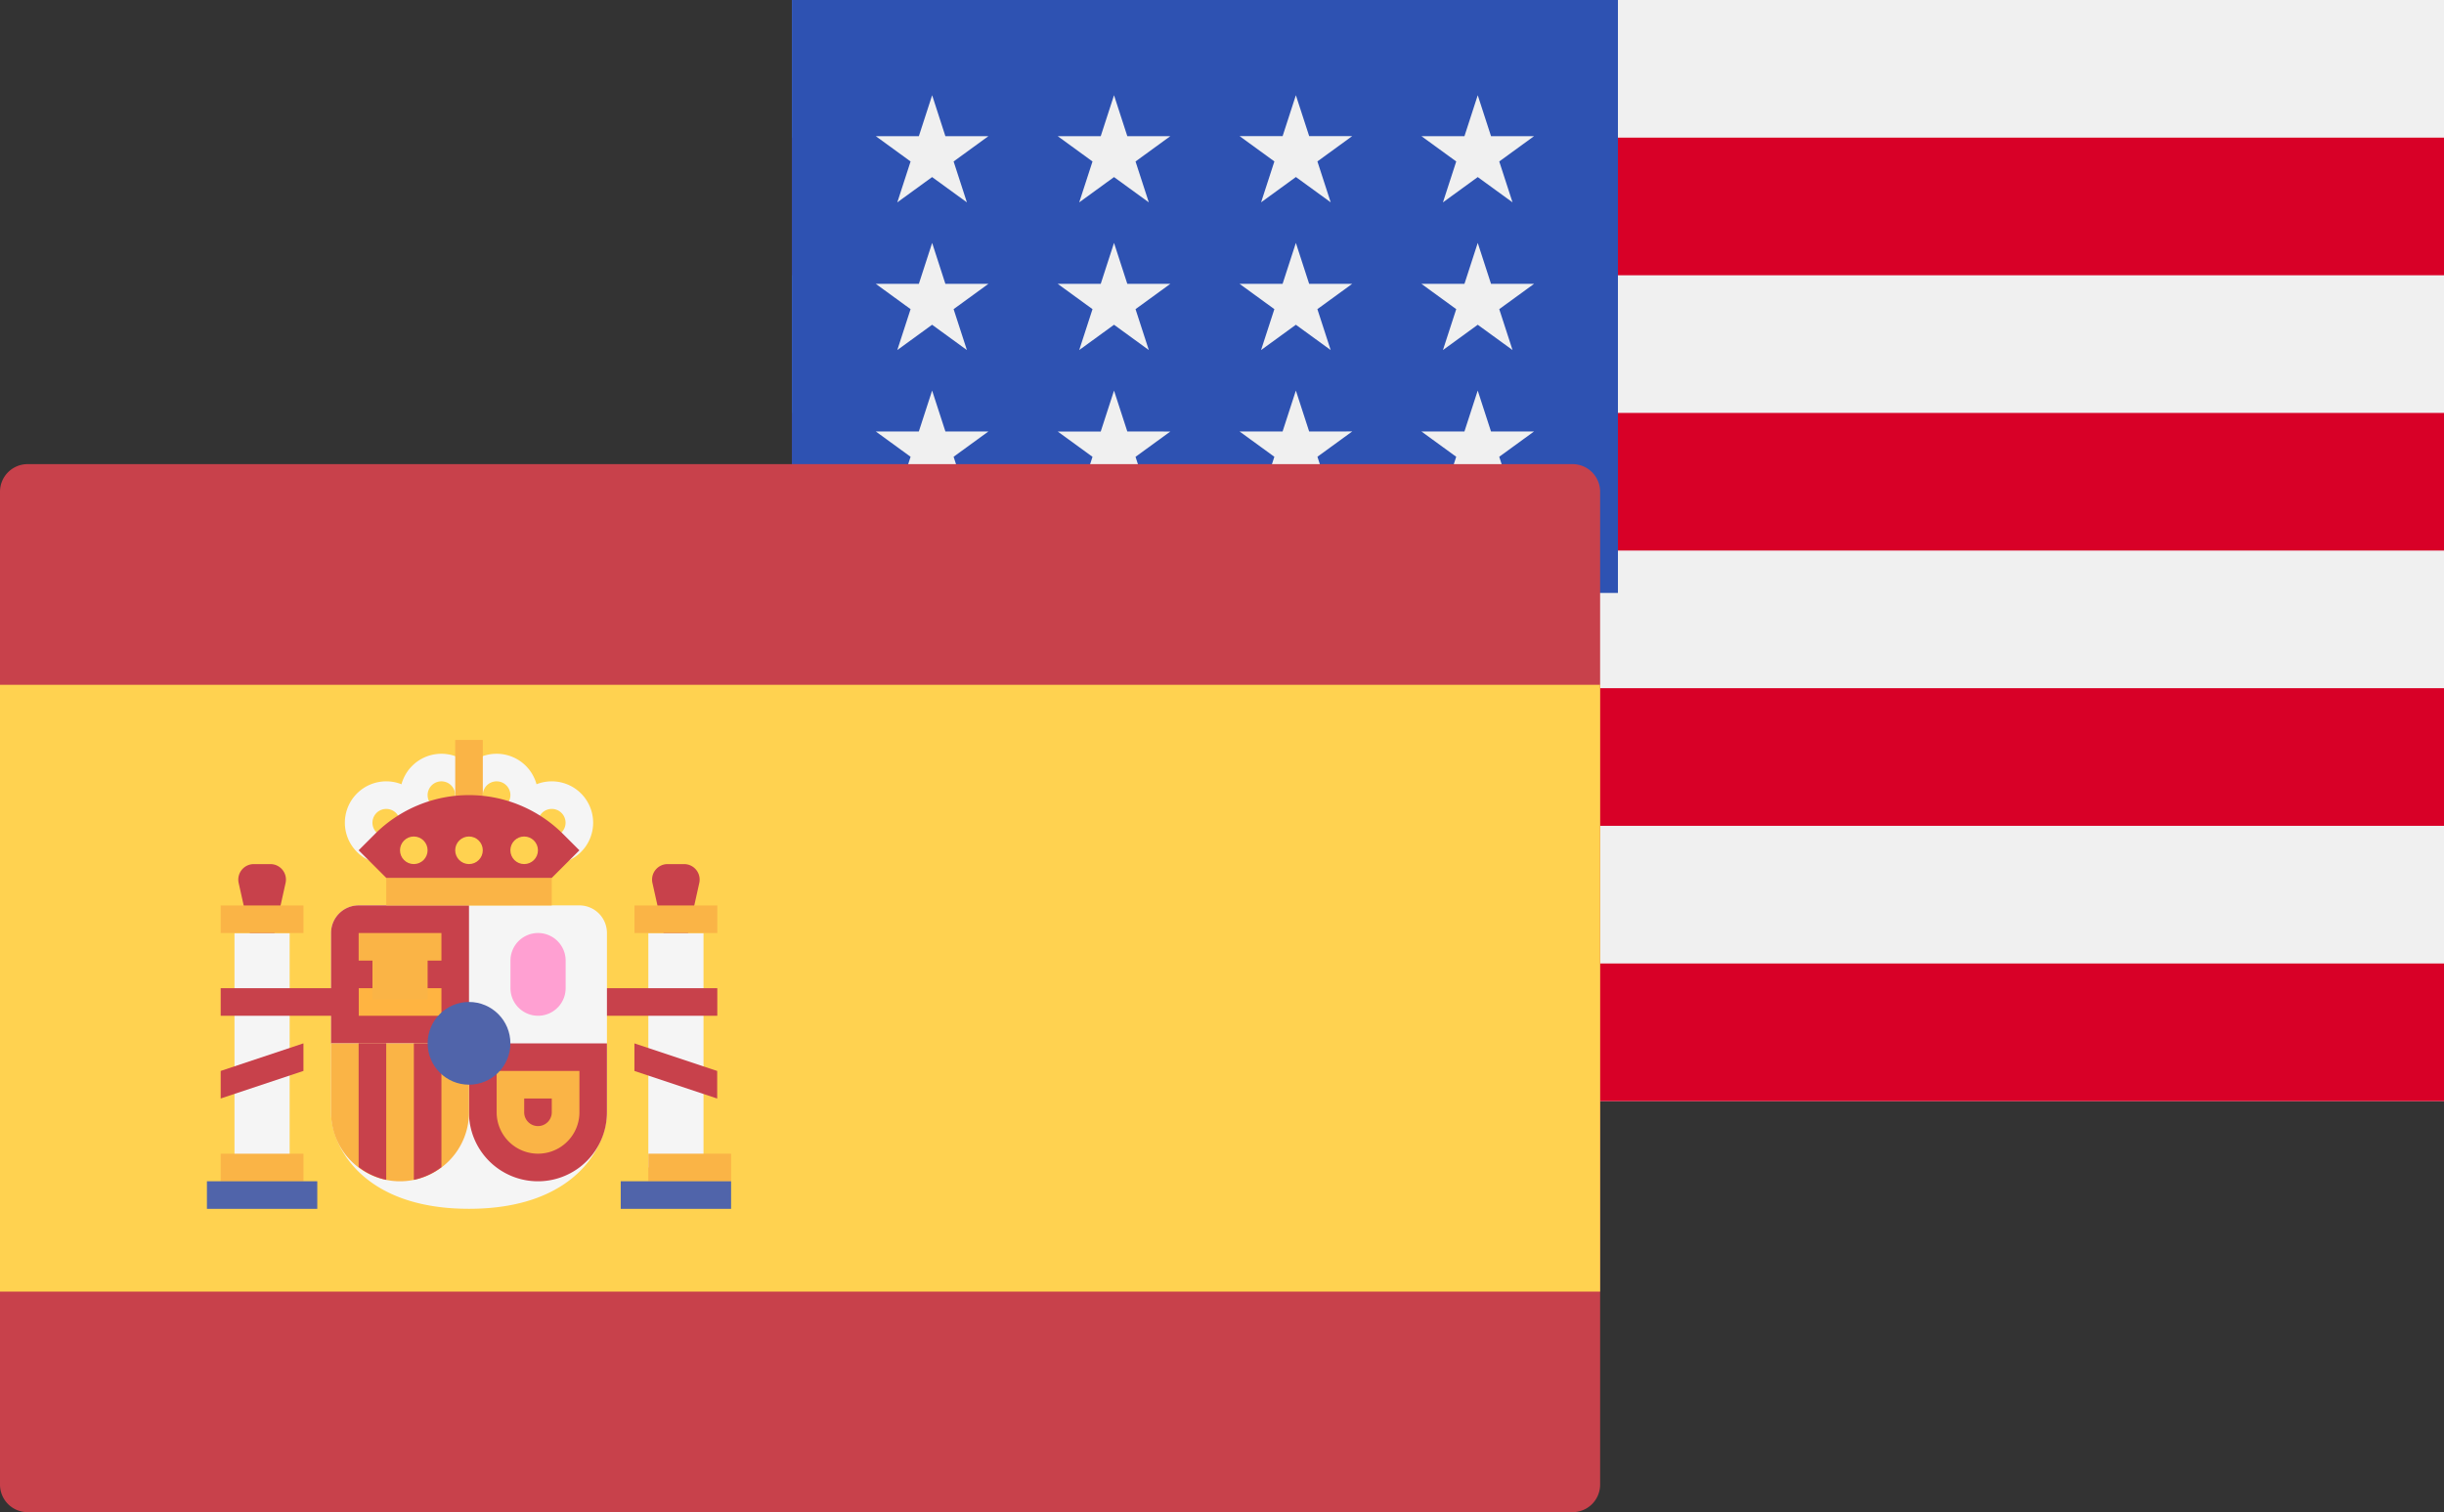 <svg xmlns="http://www.w3.org/2000/svg" width="96.578" height="59.771" viewBox="0 0 96.578 59.771">
  <rect x="0" y="0" width="96.578" height="59.771" fill="#333333" stroke="none"/>
  <g id="spa_eng" transform="translate(-146 -7586.326)">
    <g id="Group_1553" data-name="Group 1553" transform="translate(177.293 7586.326)">
      <rect id="Rectangle_1227" data-name="Rectangle 1227" width="65.285" height="43.523" fill="#f0f0f0"/>
      <g id="Group_1551" data-name="Group 1551" transform="translate(0 5.44)">
        <rect id="Rectangle_1228" data-name="Rectangle 1228" width="65.285" height="5.44" fill="#d80027"/>
        <rect id="Rectangle_1229" data-name="Rectangle 1229" width="65.285" height="5.44" transform="translate(0 10.881)" fill="#d80027"/>
        <rect id="Rectangle_1230" data-name="Rectangle 1230" width="65.285" height="5.44" transform="translate(0 21.761)" fill="#d80027"/>
        <rect id="Rectangle_1231" data-name="Rectangle 1231" width="65.285" height="5.44" transform="translate(0 32.642)" fill="#d80027"/>
      </g>
      <rect id="Rectangle_1232" data-name="Rectangle 1232" width="32.642" height="23.436" fill="#2e52b2"/>
      <g id="Group_1552" data-name="Group 1552" transform="translate(3.315 3.764)">
        <path id="Path_1644" data-name="Path 1644" d="M84.589,160.624l-.525,1.618h-1.7l1.375,1-.525,1.617,1.375-1,1.375,1-.525-1.617,1.375-1h-1.7Z" transform="translate(-75.175 -154.787)" fill="#f0f0f0"/>
        <path id="Path_1645" data-name="Path 1645" d="M85.114,208.015l-.525-1.615-.525,1.617h-1.7l1.375,1-.525,1.617,1.375-1,1.375,1-.525-1.617,1.375-1Z" transform="translate(-75.175 -194.725)" fill="#f0f0f0"/>
        <path id="Path_1646" data-name="Path 1646" d="M28.751,208.014l-.525-1.617-.525,1.617H26l1.375,1-.525,1.617,1.375-1,1.375,1-.525-1.617,1.375-1Z" transform="translate(-26 -194.724)" fill="#f0f0f0"/>
        <path id="Path_1647" data-name="Path 1647" d="M28.227,160.624l-.525,1.618H26l1.375,1-.525,1.617,1.375-1,1.375,1-.525-1.617,1.375-1h-1.7Z" transform="translate(-26 -154.787)" fill="#f0f0f0"/>
        <path id="Path_1648" data-name="Path 1648" d="M84.589,114.85l-.525,1.618h-1.7l1.375,1-.525,1.617,1.375-1,1.375,1-.525-1.617,1.375-1h-1.7Z" transform="translate(-75.175 -114.85)" fill="#f0f0f0"/>
        <path id="Path_1649" data-name="Path 1649" d="M28.227,114.85l-.525,1.618H26l1.375,1-.525,1.617,1.375-1,1.375,1-.525-1.617,1.375-1h-1.7Z" transform="translate(-26 -114.85)" fill="#f0f0f0"/>
        <path id="Path_1650" data-name="Path 1650" d="M140.951,160.624l-.525,1.618h-1.7l1.375,1-.525,1.617,1.375-1,1.375,1-.525-1.617,1.375-1h-1.7Z" transform="translate(-124.351 -154.787)" fill="#f0f0f0"/>
        <path id="Path_1651" data-name="Path 1651" d="M141.476,208.014l-.525-1.617-.525,1.617h-1.7l1.375,1-.525,1.617,1.375-1,1.375,1-.523-1.618,1.375-1Z" transform="translate(-124.351 -194.724)" fill="#f0f0f0"/>
        <path id="Path_1652" data-name="Path 1652" d="M197.839,208.014l-.525-1.617-.525,1.617h-1.7l1.375,1-.525,1.617,1.375-1,1.375,1-.525-1.617,1.375-1Z" transform="translate(-173.528 -194.724)" fill="#f0f0f0"/>
        <path id="Path_1653" data-name="Path 1653" d="M197.315,160.624l-.525,1.618h-1.7l1.375,1-.525,1.617,1.375-1,1.375,1-.525-1.617,1.375-1h-1.7Z" transform="translate(-173.528 -154.787)" fill="#f0f0f0"/>
        <path id="Path_1654" data-name="Path 1654" d="M140.952,114.85l-.524,1.616h-1.7l1.375,1-.525,1.617,1.375-1,1.375,1-.525-1.617,1.375-1h-1.7Z" transform="translate(-124.352 -114.85)" fill="#f0f0f0"/>
        <path id="Path_1655" data-name="Path 1655" d="M197.315,114.85l-.525,1.618h-1.7l1.375,1-.525,1.617,1.375-1,1.375,1-.525-1.617,1.375-1h-1.7Z" transform="translate(-173.528 -114.85)" fill="#f0f0f0"/>
      </g>
    </g>
    <g id="Group_1562" data-name="Group 1562" transform="translate(146 7604.671)">
      <path id="Path_1656" data-name="Path 1656" d="M1.09,129.7H62.141a1.09,1.09,0,0,0,1.09-1.09V89.366a1.09,1.09,0,0,0-1.09-1.09H1.09A1.09,1.09,0,0,0,0,89.366v39.247A1.09,1.09,0,0,0,1.09,129.7Z" transform="translate(0 -88.276)" fill="#c8414b"/>
      <rect id="Rectangle_1233" data-name="Rectangle 1233" width="63.231" height="23.984" transform="translate(0 8.722)" fill="#ffd250"/>
      <path id="Path_1657" data-name="Path 1657" d="M209.61,221.182l.924-4.159a.613.613,0,0,0-.6-.746h-.651a.613.613,0,0,0-.6.746Z" transform="translate(-182.901 -200.468)" fill="#c8414b"/>
      <rect id="Rectangle_1234" data-name="Rectangle 1234" width="2.18" height="9.266" transform="translate(25.62 18.533)" fill="#f5f5f5"/>
      <rect id="Rectangle_1235" data-name="Rectangle 1235" width="3.271" height="1.09" transform="translate(25.074 17.444)" fill="#fab446"/>
      <g id="Group_1554" data-name="Group 1554" transform="translate(9.418 15.808)">
        <rect id="Rectangle_1236" data-name="Rectangle 1236" width="5.451" height="1.09" transform="translate(13.476 4.906)" fill="#c8414b"/>
        <path id="Path_1658" data-name="Path 1658" d="M206.3,275.836l-3.271-1.09v-1.09l3.271,1.09Z" transform="translate(-187.377 -266.569)" fill="#c8414b"/>
        <path id="Path_1659" data-name="Path 1659" d="M77.2,221.182l.924-4.159a.613.613,0,0,0-.6-.746H76.87a.613.613,0,0,0-.6.746Z" transform="translate(-76.257 -216.276)" fill="#c8414b"/>
      </g>
      <path id="Path_1660" data-name="Path 1660" d="M107.021,229.517a1.09,1.09,0,0,0-1.09,1.09v7.084c0,1.325,1.238,3.816,5.451,3.816s5.451-2.491,5.451-3.816v-7.086a1.09,1.09,0,0,0-1.09-1.09Z" transform="translate(-92.849 -212.074)" fill="#f5f5f5"/>
      <g id="Group_1555" data-name="Group 1555" transform="translate(13.082 17.441)">
        <path id="Path_1661" data-name="Path 1661" d="M111.382,234.968h-5.451v-4.363a1.09,1.09,0,0,1,1.09-1.09h4.361Z" transform="translate(-105.931 -229.515)" fill="#c8414b"/>
        <path id="Path_1662" data-name="Path 1662" d="M150.069,273.656h5.451v2.726a2.726,2.726,0,0,1-2.726,2.726h0a2.726,2.726,0,0,1-2.726-2.726Z" transform="translate(-144.618 -268.203)" fill="#c8414b"/>
      </g>
      <path id="Path_1663" data-name="Path 1663" d="M105.931,273.656h5.451v2.726a2.726,2.726,0,0,1-2.726,2.726h0a2.726,2.726,0,0,1-2.726-2.726Z" transform="translate(-92.849 -250.762)" fill="#fab446"/>
      <g id="Group_1556" data-name="Group 1556" transform="translate(14.172 22.893)">
        <path id="Path_1664" data-name="Path 1664" d="M133.505,278.55v-4.894h-1.09v5.395A2.7,2.7,0,0,0,133.505,278.55Z" transform="translate(-130.233 -273.655)" fill="#c8414b"/>
        <path id="Path_1665" data-name="Path 1665" d="M115.848,279.05v-5.4h-1.09v4.894A2.7,2.7,0,0,0,115.848,279.05Z" transform="translate(-114.758 -273.654)" fill="#c8414b"/>
      </g>
      <rect id="Rectangle_1237" data-name="Rectangle 1237" width="3.271" height="1.09" transform="translate(14.173 20.714)" fill="#ffb441"/>
      <g id="Group_1557" data-name="Group 1557" transform="translate(14.173 18.533)">
        <rect id="Rectangle_1238" data-name="Rectangle 1238" width="3.271" height="1.09" fill="#fab446"/>
        <rect id="Rectangle_1239" data-name="Rectangle 1239" width="2.18" height="1.975" transform="translate(0.545 0.649)" fill="#fab446"/>
      </g>
      <rect id="Rectangle_1240" data-name="Rectangle 1240" width="2.18" height="9.266" transform="translate(9.266 18.533)" fill="#f5f5f5"/>
      <g id="Group_1558" data-name="Group 1558" transform="translate(8.721 17.444)">
        <rect id="Rectangle_1241" data-name="Rectangle 1241" width="3.271" height="1.09" transform="translate(0 9.812)" fill="#fab446"/>
        <rect id="Rectangle_1242" data-name="Rectangle 1242" width="3.271" height="1.09" fill="#fab446"/>
      </g>
      <rect id="Rectangle_1243" data-name="Rectangle 1243" width="4.361" height="1.09" transform="translate(8.177 28.345)" fill="#5064aa"/>
      <rect id="Rectangle_1244" data-name="Rectangle 1244" width="3.271" height="1.09" transform="translate(25.62 27.255)" fill="#fab446"/>
      <rect id="Rectangle_1245" data-name="Rectangle 1245" width="4.361" height="1.09" transform="translate(24.529 28.345)" fill="#5064aa"/>
      <rect id="Rectangle_1246" data-name="Rectangle 1246" width="6.541" height="1.09" transform="translate(15.263 16.353)" fill="#fab446"/>
      <rect id="Rectangle_1247" data-name="Rectangle 1247" width="1.09" height="3.271" transform="translate(17.989 13.083)" fill="#ffb441"/>
      <g id="Group_1559" data-name="Group 1559" transform="translate(13.628 11.447)">
        <path id="Path_1666" data-name="Path 1666" d="M129.635,184.237a1.635,1.635,0,1,1,1.635-1.635,1.635,1.635,0,0,1-1.635,1.635Zm0-2.18a.545.545,0,1,0,.545.545A.545.545,0,0,0,129.635,182.057Z" transform="translate(-125.82 -180.966)" fill="#f5f5f5"/>
        <path id="Path_1667" data-name="Path 1667" d="M147.291,184.237a1.635,1.635,0,1,1,1.635-1.635A1.635,1.635,0,0,1,147.291,184.237Zm0-2.18a.545.545,0,1,0,.545.545A.545.545,0,0,0,147.291,182.057Z" transform="translate(-141.295 -180.966)" fill="#f5f5f5"/>
        <path id="Path_1668" data-name="Path 1668" d="M164.946,193.065a1.635,1.635,0,1,1,1.635-1.635A1.635,1.635,0,0,1,164.946,193.065Zm0-2.18a.545.545,0,1,0,.545.545.545.545,0,0,0-.545-.545Z" transform="translate(-156.77 -188.704)" fill="#f5f5f5"/>
        <path id="Path_1669" data-name="Path 1669" d="M111.98,193.065a1.635,1.635,0,1,1,1.635-1.635A1.635,1.635,0,0,1,111.98,193.065Zm0-2.18a.545.545,0,1,0,.545.545A.545.545,0,0,0,111.98,190.885Z" transform="translate(-110.345 -188.704)" fill="#f5f5f5"/>
      </g>
      <path id="Path_1670" data-name="Path 1670" d="M161.078,283.574v.545a.545.545,0,1,1-1.09,0v-.545h1.09m1.09-1.09H158.9v1.635a1.635,1.635,0,1,0,3.271,0v-1.635Z" transform="translate(-139.274 -258.5)" fill="#fab446"/>
      <path id="Path_1671" data-name="Path 1671" d="M164.405,241.615h0a1.09,1.09,0,0,1-1.09-1.09v-1.09a1.09,1.09,0,0,1,1.09-1.09h0a1.09,1.09,0,0,1,1.09,1.09v1.09a1.09,1.09,0,0,1-1.09,1.09Z" transform="translate(-143.143 -219.812)" fill="#ffa0d2"/>
      <circle id="Ellipse_97" data-name="Ellipse 97" cx="1.635" cy="1.635" r="1.635" transform="translate(16.899 21.258)" fill="#5064aa"/>
      <rect id="Rectangle_1248" data-name="Rectangle 1248" width="1.09" height="3.271" transform="translate(17.989 10.902)" fill="#fab446"/>
      <path id="Path_1672" data-name="Path 1672" d="M115.848,197.479l-1.09-1.09.639-.639a5.264,5.264,0,0,1,3.722-1.542h0a5.264,5.264,0,0,1,3.722,1.542l.639.639-1.09,1.09Z" transform="translate(-100.586 -181.126)" fill="#c8414b"/>
      <g id="Group_1560" data-name="Group 1560" transform="translate(15.807 14.718)">
        <circle id="Ellipse_98" data-name="Ellipse 98" cx="0.545" cy="0.545" r="0.545" transform="translate(2.181 0)" fill="#ffd250"/>
        <circle id="Ellipse_99" data-name="Ellipse 99" cx="0.545" cy="0.545" r="0.545" transform="translate(0 0)" fill="#ffd250"/>
        <circle id="Ellipse_100" data-name="Ellipse 100" cx="0.545" cy="0.545" r="0.545" transform="translate(4.361 0)" fill="#ffd250"/>
      </g>
      <g id="Group_1561" data-name="Group 1561" transform="translate(8.721 20.714)">
        <rect id="Rectangle_1249" data-name="Rectangle 1249" width="5.451" height="1.09" fill="#c8414b"/>
        <path id="Path_1673" data-name="Path 1673" d="M70.621,275.836l3.27-1.09v-1.09l-3.27,1.09Z" transform="translate(-70.621 -271.476)" fill="#c8414b"/>
      </g>
    </g>
  </g>
</svg>
